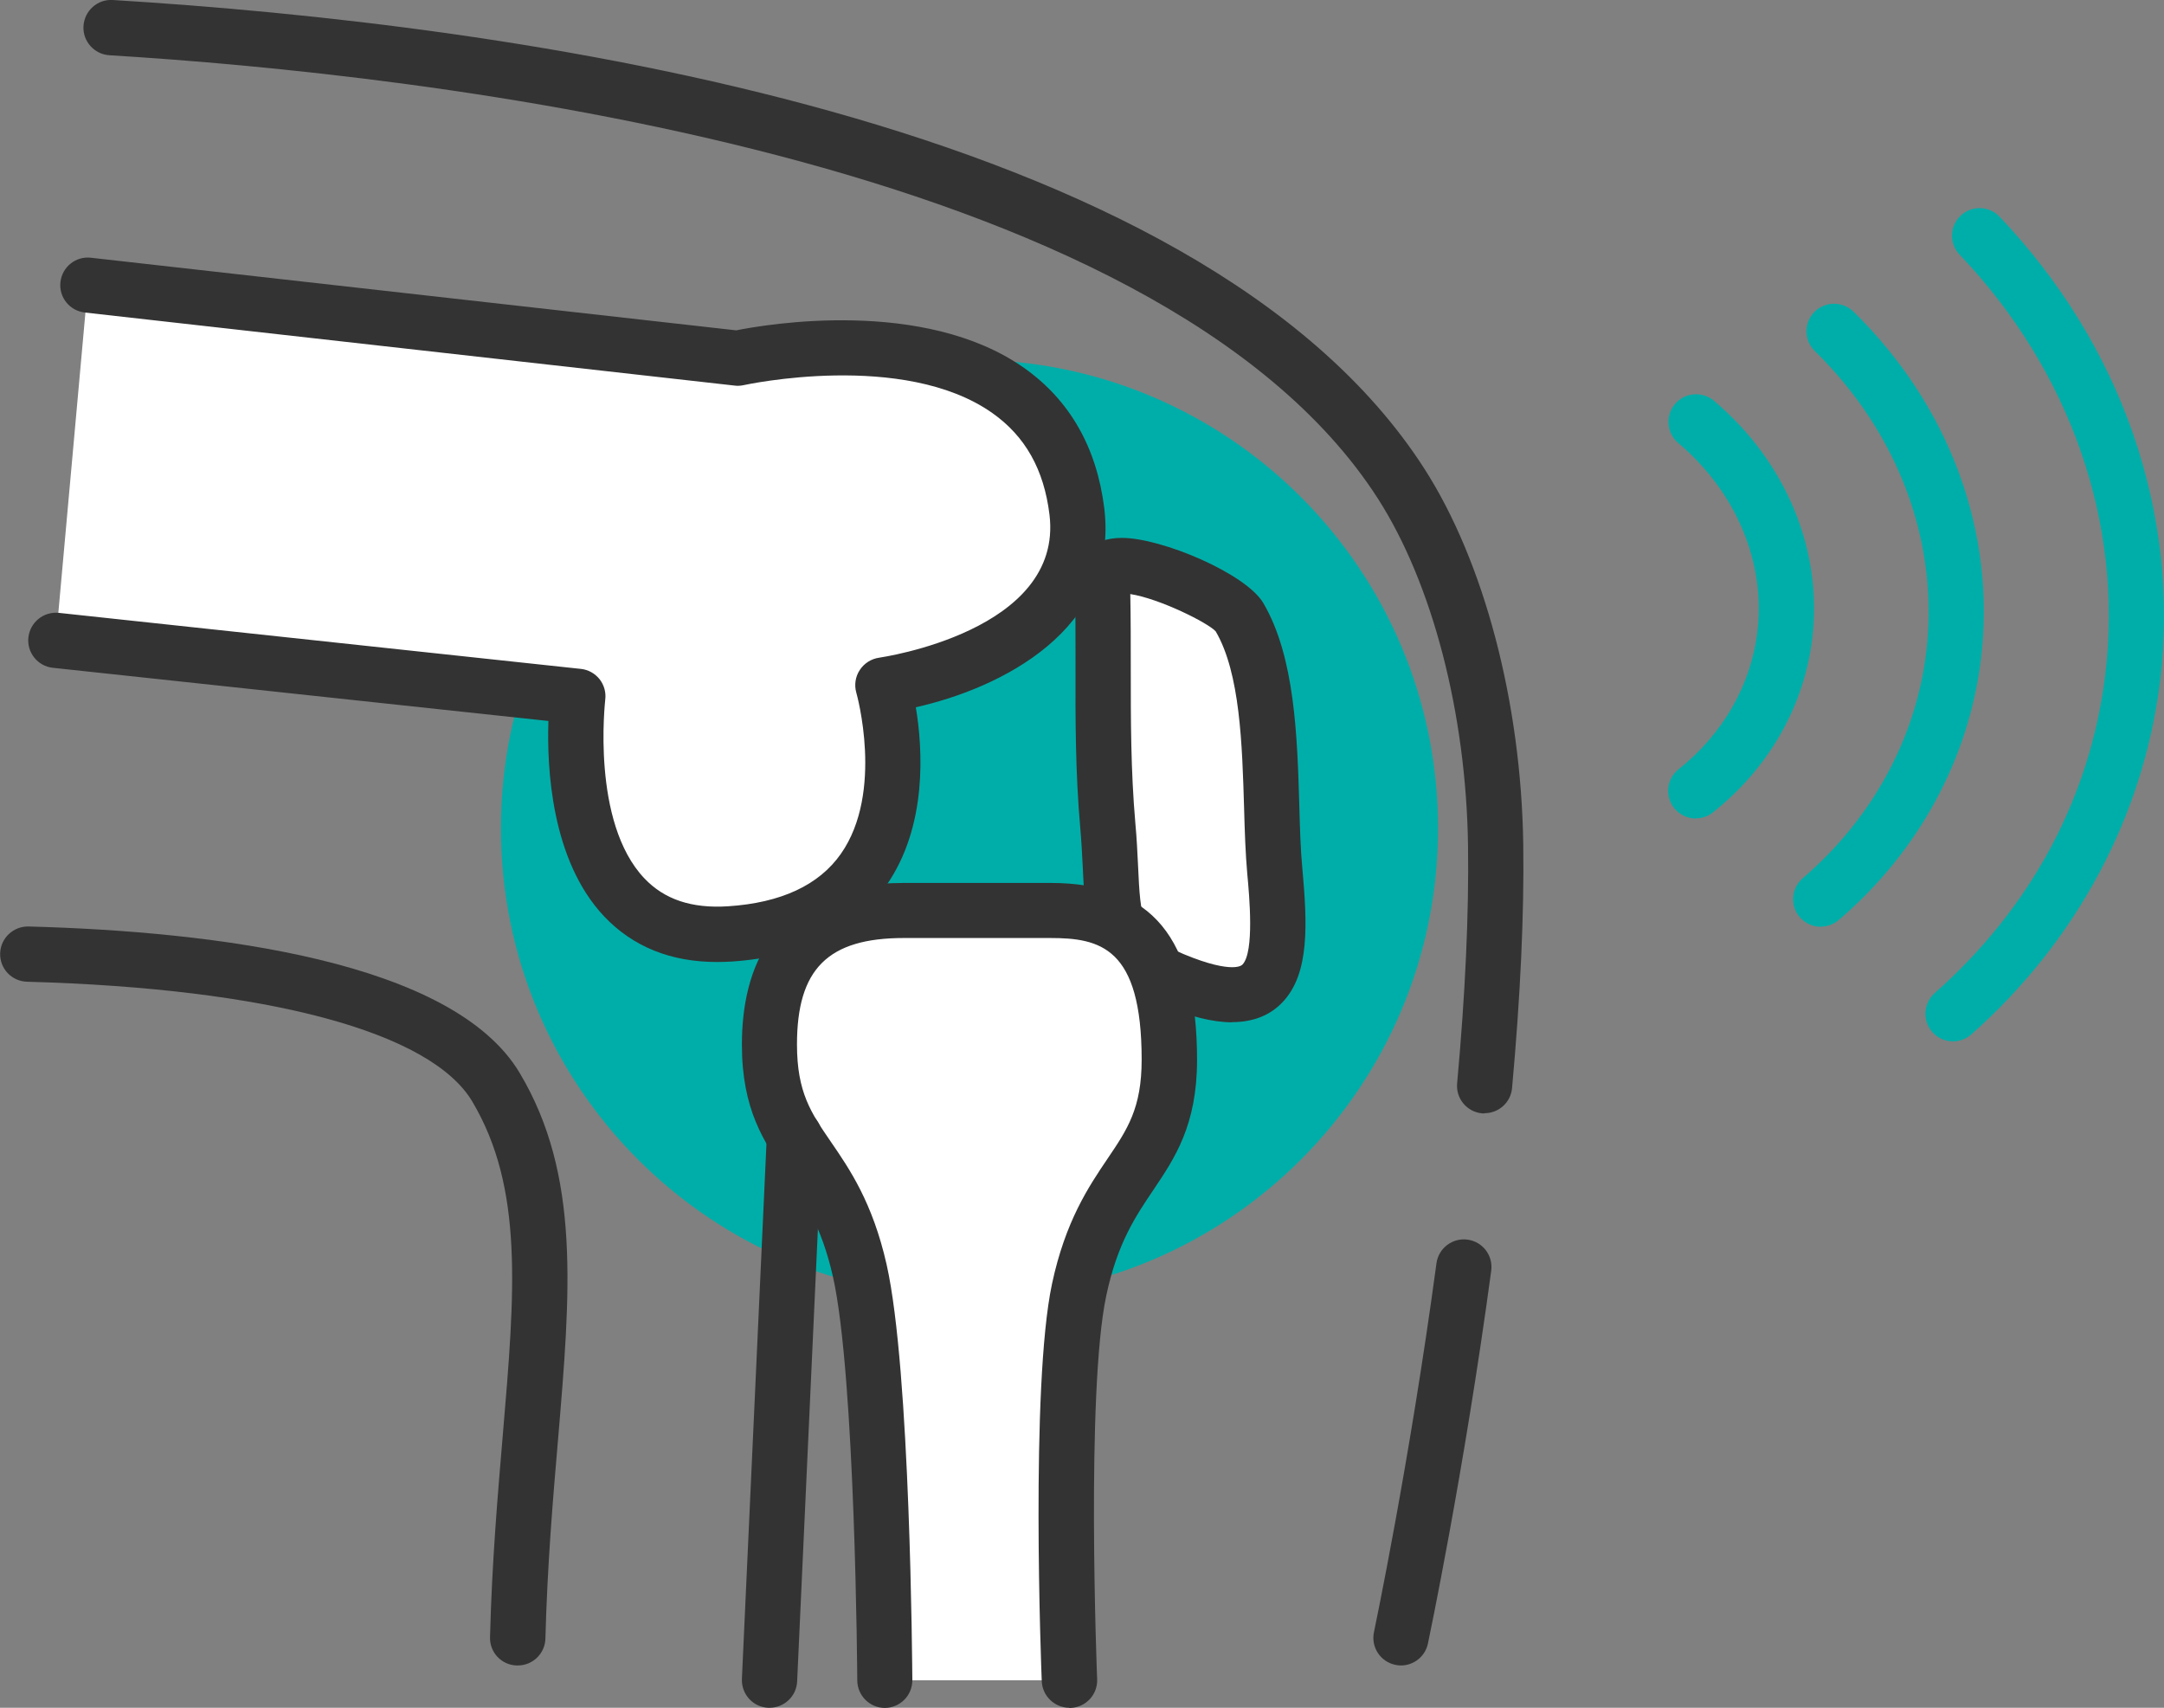 <?xml version="1.0" encoding="UTF-8"?>
<svg id="_레이어_2" data-name="레이어 2" xmlns="http://www.w3.org/2000/svg" viewBox="0 0 137.12 108.2">
  <rect x="0" y="0" width="137.12" height="108.2" fill="#808080" stroke="none"/>
  <defs>
    <style>
      .cls-1 {
        fill: #fff;
      }

      .cls-2 {
        fill: #333;
      }

      .cls-3 {
        fill: #00aea9;
      }
    </style>
  </defs>
  <g id="_레이어_1-2" data-name="레이어 1">
    <g>
      <path class="cls-3" d="M91.12,52.48c0-16.4-13.29-29.69-29.69-29.69s-29.69,13.29-29.69,29.69,13.29,29.69,29.69,29.69,29.69-13.29,29.69-29.69Z"/>
      <g>
        <g>
          <path class="cls-2" d="M88.77,105.52c-.12,0-.24-.01-.36-.04-.95-.2-1.55-1.13-1.35-2.07,.02-.11,2.25-10.68,3.96-23.37,.13-.96,1.02-1.63,1.97-1.5,.96,.13,1.63,1.01,1.5,1.97-1.73,12.82-3.99,23.52-4.01,23.62-.17,.82-.9,1.39-1.71,1.39Z"/>
          <path class="cls-2" d="M94.07,70.54c-.05,0-.11,0-.16,0-.96-.09-1.67-.94-1.58-1.9,.52-5.7,.75-10.76,.69-15.07-.12-8.39-2.26-16.6-5.71-21.98C73.32,9.81,26.43,4.69,6.93,3.5c-.96-.06-1.7-.89-1.64-1.85C5.35,.68,6.18-.06,7.14,0c24.89,1.52,68.79,7.4,83.11,29.69,3.79,5.9,6.14,14.8,6.27,23.82,.06,4.42-.18,9.62-.71,15.43-.08,.91-.85,1.59-1.74,1.59Z"/>
          <path class="cls-2" d="M32.8,105.52s-.03,0-.05,0c-.97-.02-1.73-.83-1.7-1.79,.12-4.75,.49-9.04,.81-12.82,.77-9.07,1.33-15.63-1.94-21.13-2.63-4.4-12.91-7.16-28.21-7.58-.97-.03-1.73-.83-1.7-1.8,.03-.97,.84-1.72,1.8-1.7,11.86,.32,26.89,2.19,31.12,9.28,3.86,6.47,3.22,13.86,2.43,23.22-.32,3.73-.68,7.96-.8,12.61-.02,.95-.8,1.71-1.75,1.71Z"/>
          <g>
            <path class="cls-1" d="M68.23,32.39c-1.74-14.12-21.49-9.7-21.49-9.7L5.57,18.06l-2.03,22.5,33.08,3.55s-1.98,15.84,9.64,15.06c14.03-.94,9.68-15.76,9.68-15.76,0,0,13.42-1.78,12.29-11.01Z"/>
            <path class="cls-2" d="M45.43,60.95c-2.93,0-5.33-.97-7.15-2.89-3.36-3.56-3.63-9.44-3.53-12.38l-31.4-3.37c-.96-.1-1.66-.97-1.55-1.93s.97-1.65,1.93-1.55l33.08,3.55c.47,.05,.89,.29,1.18,.65,.29,.37,.42,.84,.36,1.3,0,.08-.91,7.75,2.48,11.32,1.27,1.34,3,1.92,5.31,1.77,3.35-.22,5.75-1.34,7.14-3.32,2.75-3.92,1-10.15,.98-10.21-.14-.49-.06-1.02,.22-1.44,.28-.43,.73-.71,1.23-.78,.11-.02,11.69-1.67,10.79-9.06-.35-2.87-1.54-4.97-3.62-6.44-5.63-3.97-15.65-1.79-15.75-1.77-.19,.04-.38,.06-.58,.03L5.37,19.8c-.96-.11-1.65-.97-1.54-1.93,.11-.96,.97-1.65,1.93-1.54l40.89,4.6c1.89-.38,11.89-2.09,18.24,2.38,2.89,2.04,4.6,5.03,5.08,8.88,.94,7.72-6.58,11.42-11.94,12.62,.44,2.64,.75,7.53-1.87,11.29-2.02,2.9-5.31,4.52-9.78,4.82-.32,.02-.63,.03-.94,.03Z"/>
          </g>
          <g>
            <path class="cls-1" d="M80.77,55.17c-.42-4.6,.17-11.98-2.23-16.06-.85-1.45-8.75-4.87-8.68-2.4,.14,5.28-.13,10.29,.34,15.59,.46,5.19-.4,7.87,4.12,9.76,6.79,2.83,6.99-.94,6.45-6.89Z"/>
            <path class="cls-2" d="M78.06,64.77h0c-1.21,0-2.65-.36-4.42-1.1-4.72-1.97-4.86-5.09-5.03-8.7-.04-.77-.08-1.6-.16-2.52-.31-3.49-.31-6.89-.3-10.18,0-1.8,0-3.66-.04-5.52-.02-.7,.23-1.36,.69-1.83,.54-.56,1.31-.84,2.29-.84,2.52,0,7.86,2.26,8.96,4.13,2,3.41,2.15,8.42,2.28,12.85,.04,1.44,.08,2.8,.19,3.94,.32,3.55,.46,6.63-1.2,8.44-.8,.88-1.9,1.32-3.25,1.32Zm-6.44-27.14c.03,1.58,.03,3.13,.03,4.65,0,3.36,0,6.54,.29,9.87,.09,.97,.13,1.85,.17,2.66,.16,3.47,.21,4.52,2.89,5.64,1.63,.68,2.57,.83,3.07,.83h0c.5,0,.63-.14,.67-.18,.74-.81,.43-4.28,.29-5.76-.11-1.25-.16-2.66-.2-4.16-.12-4-.25-8.54-1.8-11.18-.49-.54-3.55-2.07-5.4-2.36Z"/>
          </g>
          <g>
            <path class="cls-1" d="M74.1,67.15c0-8.13-3.38-9.46-7.56-9.46h-9.25c-4.18,0-8.53,1.29-8.53,8.5,0,6.73,3.98,6.61,5.72,14.32,1.48,6.59,1.58,25.95,1.58,25.95h11.7s-.74-18.38,.62-24.75c1.66-7.77,5.72-7.76,5.72-14.56Z"/>
            <path class="cls-2" d="M67.76,108.2c-.93,0-1.71-.74-1.75-1.68-.03-.76-.73-18.68,.65-25.18,.85-3.98,2.33-6.17,3.52-7.93,1.26-1.86,2.16-3.2,2.16-6.27,0-7.13-2.63-7.71-5.81-7.71h-9.25c-4.82,0-6.78,1.96-6.78,6.75,0,3.04,.9,4.34,2.14,6.15,1.18,1.72,2.65,3.85,3.54,7.79,1.51,6.69,1.62,25.53,1.63,26.33,0,.97-.77,1.75-1.74,1.76h0c-.96,0-1.74-.78-1.75-1.74,0-.19-.12-19.25-1.54-25.58-.74-3.27-1.89-4.95-3.01-6.57-1.35-1.97-2.76-4-2.76-8.13,0-4.68,1.78-10.25,10.28-10.25h9.25c6.44,0,9.31,3.46,9.31,11.21,0,4.14-1.41,6.22-2.76,8.23-1.12,1.66-2.29,3.38-2.99,6.7-1.3,6.08-.59,24.13-.58,24.31,.04,.97-.71,1.78-1.68,1.82-.02,0-.05,0-.07,0Z"/>
          </g>
          <path class="cls-2" d="M48.76,108.2s-.05,0-.08,0c-.97-.04-1.71-.86-1.67-1.83l1.58-34.44c.04-.97,.88-1.71,1.83-1.67,.97,.04,1.71,.86,1.67,1.83l-1.58,34.44c-.04,.94-.82,1.67-1.75,1.67Z"/>
        </g>
        <g>
          <g>
            <path class="cls-3" d="M123.75,65.98c-.48,0-.97-.2-1.31-.59-.64-.72-.57-1.83,.15-2.47,6.12-5.42,9.86-12.4,10.81-20.19,1.16-9.53-2.2-19.22-9.23-26.59-.67-.7-.64-1.81,.06-2.47,.7-.67,1.81-.64,2.47,.06,7.75,8.13,11.46,18.85,10.17,29.43-1.04,8.53-5.29,16.48-11.96,22.38-.33,.29-.75,.44-1.16,.44Z"/>
            <path class="cls-3" d="M115.37,58.72c-.49,0-.98-.21-1.33-.61-.63-.73-.54-1.84,.19-2.47,4.37-3.75,7.15-8.82,7.82-14.29,.84-6.93-1.73-13.89-7.06-19.11-.69-.68-.7-1.78-.03-2.47,.68-.69,1.78-.7,2.48-.03,6.11,5.98,9.06,14.01,8.08,22.03-.77,6.34-3.97,12.21-9.01,16.52-.33,.28-.74,.42-1.14,.42Z"/>
          </g>
          <path class="cls-3" d="M107.45,51.86c-.51,0-1.02-.23-1.37-.66-.6-.76-.48-1.86,.28-2.46,2.81-2.24,4.58-5.32,4.99-8.69,.54-4.41-1.34-8.88-5.01-11.98-.74-.62-.83-1.73-.21-2.47,.62-.74,1.73-.83,2.47-.21,4.58,3.86,6.91,9.49,6.23,15.08-.52,4.28-2.75,8.19-6.29,11-.32,.26-.71,.38-1.09,.38Z"/>
        </g>
      </g>
    </g>
  </g>
</svg>